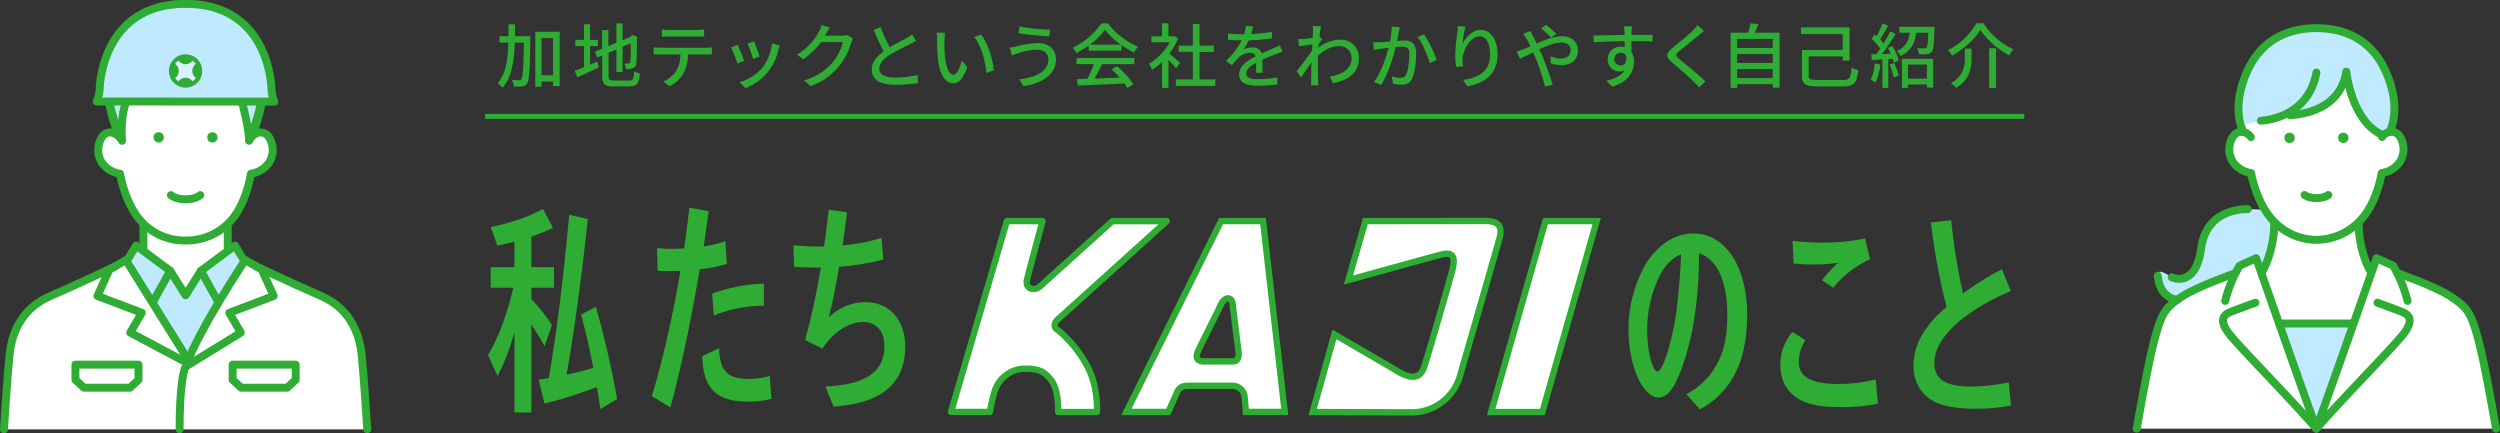 <svg xmlns="http://www.w3.org/2000/svg" viewBox="0 0 995.63 172.56"><rect x="0" y="0" width="995.63" height="172.56" fill="#333333" stroke="none"/><defs><style>.cls-1{fill:#2eac34;}.cls-2,.cls-3,.cls-4,.cls-5{fill:#fff;}.cls-2,.cls-3,.cls-5,.cls-7,.cls-8{stroke:#2eac34;}.cls-2,.cls-5,.cls-7,.cls-8{stroke-linecap:round;stroke-linejoin:round;}.cls-2,.cls-3{stroke-width:2.53px;}.cls-3{stroke-miterlimit:10;}.cls-5,.cls-7,.cls-8{stroke-width:3.16px;}.cls-6,.cls-7{fill:#bfe9ff;}.cls-8{fill:none;}.cls-9{fill:#dbf3ff;}.cls-10{fill:#bfeaff;}</style></defs><g id="レイヤー_2" data-name="レイヤー 2"><g id="私たちKAJIのこと"><path class="cls-1" d="M211.22,14.42s0,.93,0,1.26c-.22,12.1-.42,16.24-1.29,17.5a2.58,2.58,0,0,1-2,1.23,19,19,0,0,1-3.3.06,5.83,5.83,0,0,0-.76-2.6c1.24.05,2.36.08,2.83.08a.9.9,0,0,0,.95-.48c.59-.75.82-4.42,1-14.5H205c-.25,7.48-1.2,13.94-4.9,18a8.92,8.92,0,0,0-1.93-1.85c3.3-3.64,4.09-9.4,4.28-16.18h-3.55V14.42h3.61c0-1.54,0-3.11,0-4.73h2.57c0,1.6,0,3.19,0,4.73Zm11.67-1.79V34.3h-2.63V32.51h-4.59v2h-2.49V12.63ZM220.26,30V15.15h-4.59V30Z"/><path class="cls-1" d="M235,25.73c.95-.42,2-.84,2.91-1.23l.59,2.3c-2.94,1.43-6.13,2.88-8.62,4l-1-2.63c1-.34,2.29-.84,3.69-1.43v-8.4h-3.44V15.88h3.44V9.66H235v6.22h3.11v2.46H235Zm15.57,6.36c1.54,0,1.82-.7,2-3.75a7.61,7.61,0,0,0,2.3.95c-.37,3.86-1.15,5.12-4.2,5.12h-6.41c-3.45,0-4.43-.86-4.43-4.22v-8.1l-1.93.82-1-2.3,2.91-1.23V12h2.47v6.38L245.5,17V9.33h2.44V16L251,14.7l.5-.39.45-.36,1.82.7-.11.44c0,5.21-.06,9-.22,10.11s-.62,1.79-1.49,2a8.59,8.59,0,0,1-2.69.31,7.88,7.88,0,0,0-.58-2.22c.58,0,1.34,0,1.62,0s.62-.11.73-.67.17-3.16.17-7.42l-3.25,1.4V28.7H245.5v-9L242.37,21v9.18c0,1.57.3,1.88,2.1,1.88Z"/><path class="cls-1" d="M262.84,19h18.31c.59,0,1.66-.06,2.36-.14v2.88c-.65-.06-1.63-.08-2.36-.08H274a17.29,17.29,0,0,1-1.74,7.47,13.39,13.39,0,0,1-5.57,5.21l-2.58-1.88a11.89,11.89,0,0,0,5.18-4.17,12.93,12.93,0,0,0,1.68-6.63h-8.09c-.84,0-1.79,0-2.55.08V18.85C261.08,18.93,262,19,262.84,19Zm3.47-7.06h11.32a22.5,22.5,0,0,0,2.8-.2v2.89c-.9-.06-1.94-.09-2.8-.09H266.34c-.92,0-2,0-2.74.09V11.73A20,20,0,0,0,266.31,11.93Z"/><path class="cls-1" d="M296.34,24.25l-2.66,1a57.26,57.26,0,0,0-2.55-6.38l2.63-1C294.41,19.18,295.81,22.71,296.34,24.25ZM310,19.88a22.33,22.33,0,0,1-3.92,8.46,21.6,21.6,0,0,1-9.21,6.77l-2.32-2.38a19,19,0,0,0,9.18-5.9,19.55,19.55,0,0,0,3.73-9.58l3.08,1C310.25,18.93,310.09,19.43,310,19.88Zm-7.44,2.63-2.64,1a48.77,48.77,0,0,0-2.24-6.16l2.64-.87C300.79,17.61,302.16,21.28,302.53,22.51Z"/><path class="cls-1" d="M329,13.5c-.11.22-.25.47-.39.7h6.72a6.8,6.8,0,0,0,2.1-.28l2.29,1.4A9.25,9.25,0,0,0,339,17,27.86,27.86,0,0,1,334,26.55a25.19,25.19,0,0,1-11.2,7.75L320.23,32a22.47,22.47,0,0,0,11.22-7,20.89,20.89,0,0,0,4.26-8.26H327a29.16,29.16,0,0,1-7.11,6.86l-2.46-1.85a23.75,23.75,0,0,0,8.79-9.27,12.58,12.58,0,0,0,1-2.52L330.47,11C329.91,11.85,329.33,12.94,329,13.5Z"/><path class="cls-1" d="M354.33,18.85c2.46-1.49,5.24-2.86,6.69-3.67a14.25,14.25,0,0,0,2.24-1.49l1.54,2.55c-.73.45-1.51.87-2.41,1.32-1.84,1-5.57,2.69-8.23,4.42-2.46,1.63-4,3.39-4,5.43,0,2.19,2.1,3.48,6.27,3.48a41.64,41.64,0,0,0,9.05-1l0,3.19a53.73,53.73,0,0,1-8.91.67c-5.4,0-9.38-1.54-9.38-6,0-3,1.91-5.26,4.76-7.28-1.28-2.35-2.68-5.51-4-8.51l2.77-1.15A64.93,64.93,0,0,0,354.33,18.85Z"/><path class="cls-1" d="M376.12,16.07c0,1.77,0,4.12.19,6.3.42,4.4,1.57,7.37,3.45,7.37,1.4,0,2.63-3,3.27-5.6l2.21,2.6c-1.76,4.79-3.5,6.44-5.54,6.44-2.83,0-5.43-2.69-6.19-10-.28-2.46-.31-5.82-.31-7.5A14.25,14.25,0,0,0,373,13l3.42.06A22.92,22.92,0,0,0,376.12,16.07ZM395.74,28l-2.88,1.12c-.48-4.82-2.07-11-4.9-14.4l2.77-.92C393.31,17,395.38,23.41,395.74,28Z"/><path class="cls-1" d="M413,19.8a25.73,25.73,0,0,0-7.5,1.4c-.84.25-1.77.61-2.5.89l-.86-3.19a23.12,23.12,0,0,0,2.77-.45,36.79,36.79,0,0,1,8.43-1.31c4.17,0,7.19,2.35,7.19,6.52,0,6-5.49,9.58-13,10.67L406,31.61c6.86-.84,11.54-3.33,11.54-8.06C417.52,21.39,415.81,19.8,413,19.8Zm5.24-8-.45,2.71c-3.17-.19-9-.75-12.18-1.31l.42-2.69A79.63,79.63,0,0,0,418.28,11.85Z"/><path class="cls-1" d="M433.56,18.17a34.49,34.49,0,0,1-4.87,2.92A9.45,9.45,0,0,0,427.15,19,28.39,28.39,0,0,0,438.6,9.33h2.69a28.2,28.2,0,0,0,12,9.24,12.7,12.7,0,0,0-1.65,2.35A36.46,36.46,0,0,1,446.67,18v2.18H433.56Zm-4.81,4.93h23v2.44H438.91c-.92,1.87-2,4-3,5.77l10-.4a42.85,42.85,0,0,0-3.25-3.33l2.24-1.2a35.16,35.16,0,0,1,6.49,7.19l-2.37,1.49a18.6,18.6,0,0,0-1.24-1.82c-6.66.33-13.77.64-18.53.84l-.34-2.55,4.15-.14a48.62,48.62,0,0,0,2.6-5.85h-6.94Zm17.61-5.32a28,28,0,0,1-6.3-5.93,27,27,0,0,1-6,5.93Z"/><path class="cls-1" d="M468.34,27.16c-.64-.81-1.9-2.15-3-3.3V35h-2.57V24.67a25.56,25.56,0,0,1-3.92,3.14,12.51,12.51,0,0,0-1.29-2.41,23.05,23.05,0,0,0,8.31-8.57h-7.33V14.45h4.23V9.3h2.57v5.15h1.93l.45-.08,1.46,1a26.11,26.11,0,0,1-3.48,6c1.32,1.06,3.65,3.08,4.29,3.66ZM484,31.64v2.58H468.29V31.64h6.77v-11h-5.65V18.15h5.65V9.52h2.66v8.63h5.66v2.52h-5.66v11Z"/><path class="cls-1" d="M498.31,13.53a65.72,65.72,0,0,0,8.23-.82v2.61a88.83,88.83,0,0,1-9.21.73,23.09,23.09,0,0,1-2.16,3.69,8.23,8.23,0,0,1,3.58-.84,3.7,3.7,0,0,1,3.76,2.38c1.73-.81,3.16-1.4,4.48-2,.95-.42,1.76-.79,2.66-1.24l1.14,2.58c-.81.25-2,.7-2.85,1-1.43.56-3.25,1.28-5.21,2.18,0,1.6.06,3.84.08,5.18h-2.66c.06-1,.09-2.58.12-4-2.41,1.32-3.92,2.61-3.92,4.26,0,1.9,1.82,2.29,4.64,2.29a48.66,48.66,0,0,0,7.79-.72l-.09,2.82a69.1,69.1,0,0,1-7.78.51c-4.17,0-7.42-1-7.42-4.45s3.36-5.63,6.61-7.28a2.26,2.26,0,0,0-2.3-1.4,7.14,7.14,0,0,0-4.65,2,30.53,30.53,0,0,0-2.54,3l-2.41-1.79a28.3,28.3,0,0,0,6.33-8.18h-.82c-1.17,0-3.1-.06-4.67-.17V13.33a36.8,36.8,0,0,0,4.81.31c.54,0,1.1,0,1.66,0a14.32,14.32,0,0,0,.64-3.33l2.91.22C498.89,11.29,498.67,12.32,498.31,13.53Z"/><path class="cls-1" d="M522.81,10.36l3.28.11c-.17.73-.39,2.22-.59,4h0l1,1.17c-.34.51-.87,1.32-1.32,2,0,.45-.08.92-.11,1.37a14.14,14.14,0,0,1,8.63-3.22,7.19,7.19,0,0,1,7.5,7.28c0,5.66-3.84,8.79-10.33,10.05l-1.29-2.66c4.82-.73,8.74-2.83,8.71-7.45a4.75,4.75,0,0,0-5-4.64c-3.11,0-5.91,1.54-8.37,3.8-.06,1-.09,2-.09,2.92,0,2.43,0,4.42.14,7,0,.5.09,1.31.14,1.9h-3c0-.5.08-1.4.08-1.85,0-2.63,0-4.22.11-7.33-1.31,1.93-3,4.34-4.14,6l-1.74-2.43c1.57-2,4.6-6,6.11-8.29,0-.79.11-1.63.17-2.41l-5.32.7L517,15.51a18.62,18.62,0,0,0,2.1,0c.86-.06,2.32-.23,3.66-.42.09-1.21.14-2.13.14-2.44A15.9,15.9,0,0,0,522.81,10.36Z"/><path class="cls-1" d="M557.1,12.77c-.17.87-.42,2.21-.68,3.53,1.15-.11,2.16-.17,2.8-.17,2.72,0,4.77,1.09,4.77,5,0,3.31-.42,7.81-1.6,10.17-.9,1.93-2.35,2.43-4.31,2.43a16.09,16.09,0,0,1-3.34-.39l-.44-2.91a14.91,14.91,0,0,0,3.41.56,2.19,2.19,0,0,0,2.3-1.35c.84-1.73,1.26-5.29,1.26-8.2,0-2.41-1.09-2.83-2.86-2.83-.59,0-1.51.06-2.57.17-1,4.12-3,10.58-5.8,15.06l-2.88-1.14C550,28.93,552,22.88,553,19.07c-1.29.14-2.43.28-3.08.36s-2,.26-2.77.4l-.28-3c.95.06,1.76,0,2.72,0s2.4-.14,4-.28a31.26,31.26,0,0,0,.64-6l3.28.34C557.35,11.43,557.21,12.15,557.1,12.77Zm15.06,11.09-2.77,1.29c-.79-3-2.88-8-4.84-10.36l2.6-1.12A48.91,48.91,0,0,1,572.16,23.86Z"/><path class="cls-1" d="M582.44,17.45c1.23-2.55,3.92-5.55,7.31-5.55,3.8,0,6.63,3.75,6.63,9.77,0,7.82-4.87,11.4-12,12.72l-1.68-2.55c6.13-.95,10.72-3.22,10.72-10.17,0-4.36-1.48-7.22-4.14-7.22-3.42,0-6.52,5-6.78,8.74a13,13,0,0,0,.12,3.22l-2.75.19a35.08,35.08,0,0,1-.31-4.53,74.64,74.64,0,0,1,.81-9,22.61,22.61,0,0,0,.23-2.66l3,.14A55.36,55.36,0,0,0,582.44,17.45Z"/><path class="cls-1" d="M610.49,14.34c.47.89,1,1.9,1.51,3,3.36-1.49,7-2.92,9.88-2.92,4.06,0,6.56,2.41,6.56,5.55,0,3.53-2.36,6-6.67,6a13.1,13.1,0,0,1-4.25-.78l.08-2.8a9.67,9.67,0,0,0,3.92.95c2.66,0,4-1.46,4-3.47,0-1.57-1.29-2.92-3.75-2.92s-5.6,1.26-8.74,2.69c.34.7.65,1.4,1,2.07,1.42,3.31,3.36,8.82,4.31,12l-3.05.78a82,82,0,0,0-3.78-11.53l-.93-2.1c-2.1,1-4,2-5.21,2.57L604,20.53a20.92,20.92,0,0,0,2.52-.84c.92-.37,1.9-.79,3-1.26-.51-1-1-2-1.43-2.78-.36-.61-1-1.56-1.48-2.18l2.85-1.15C609.68,12.8,610.21,13.83,610.49,14.34Zm3.25-3,2-1.45c1,.75,3.05,2.55,4.06,3.58l-2,1.57A44.16,44.16,0,0,0,613.74,11.31Z"/><path class="cls-1" d="M649.77,12.49c0,.34,0,.84,0,1.4h8.4l-.06,2.63c-1.65-.08-4.31-.14-8.37-.14,0,1.51,0,3.14,0,4.4a6.92,6.92,0,0,1,1,3.72c0,3.73-2,8.12-8.62,10l-2.38-2.35c3.3-.73,5.88-2,7.22-4.11a4.38,4.38,0,0,1-2,.42,4.67,4.67,0,0,1-4.7-4.88,5.05,5.05,0,0,1,5.2-5,5.58,5.58,0,0,1,1.57.2c0-.73,0-1.57,0-2.38-4.25.06-8.84.22-12.32.45l-.08-2.69c3.16-.06,8.37-.2,12.38-.25,0-.62,0-1.09-.06-1.43-.08-.9-.17-1.76-.22-2h3.22A15.17,15.17,0,0,0,649.77,12.49Zm-4.31,13.58c1.45,0,2.54-1.15,2.18-3.78A2.31,2.31,0,0,0,645.46,21a2.52,2.52,0,0,0-2.55,2.63A2.45,2.45,0,0,0,645.46,26.07Z"/><path class="cls-1" d="M676.49,14.09c-1.88,1.56-5.74,4.62-7.73,6.3-1.59,1.37-1.59,1.73.06,3.16,2.38,2,7.47,6,10.38,8.93l-2.54,2.33c-.67-.76-1.4-1.54-2.13-2.27-1.88-1.91-6-5.49-8.65-7.67s-2.44-3.62.22-5.83c2.16-1.79,6.22-5,8.12-6.91A17.56,17.56,0,0,0,676,10l2.6,2.32C678,12.88,677.05,13.64,676.49,14.09Z"/><path class="cls-1" d="M708.73,13v21.9H706v-1.4H691.82V35h-2.6V13h7a31.51,31.51,0,0,0,.93-3.75l3.1.36c-.44,1.18-.89,2.38-1.37,3.39Zm-16.91,2.49V19.1H706V15.51Zm0,6v3.58H706V21.51ZM706,31.11V27.5H691.82v3.61Z"/><path class="cls-1" d="M733.78,31.84c2.89,0,3.31-.73,3.61-4.9a10.91,10.91,0,0,0,2.66,1c-.53,5.1-1.54,6.47-6.27,6.47h-9.85c-4.76,0-6.3-.84-6.3-4.34V19.91h16.24V13.58H717.26V10.92h19.35V24.14h-2.74V22.46H720.31v7.61c0,1.49.56,1.77,3.56,1.77Z"/><path class="cls-1" d="M748.87,25.71A25.8,25.8,0,0,1,747,32.85a10.43,10.43,0,0,0-2-1,21.2,21.2,0,0,0,1.65-6.56Zm4.76-7.42a21.79,21.79,0,0,1,2.55,5.79l-1.91.84a11,11,0,0,0-.44-1.51l-1.82.11V35h-2.33V23.66l-4.23.25-.22-2.29,2-.06c.5-.67,1.06-1.43,1.6-2.21a26.24,26.24,0,0,0-3.48-3.92l1.26-1.71c.26.2.51.42.76.65a32.79,32.79,0,0,0,2.3-5.07l2.29.89c-1,1.88-2.15,4-3.16,5.58a19.05,19.05,0,0,1,1.34,1.54c1-1.66,2-3.36,2.66-4.79l2.16,1c-1.57,2.55-3.59,5.6-5.41,8,1.12,0,2.3-.08,3.5-.17-.36-.78-.75-1.57-1.14-2.27Zm.78,6.8a32.85,32.85,0,0,1,1.77,5.07l-2,.67a29.84,29.84,0,0,0-1.65-5.12Zm16.05-14.42s0,.67-.06,1c-.19,5.85-.39,8.15-1.06,9a2.54,2.54,0,0,1-1.88.89,22.18,22.18,0,0,1-3.25,0,5.7,5.7,0,0,0-.75-2.41c1.2.11,2.35.11,2.85.11s.7,0,.9-.28c.39-.44.59-2,.73-5.93h-4.79c-.56,4-2,7.28-6.27,9.21a7.24,7.24,0,0,0-1.54-1.93c3.67-1.54,4.79-4.15,5.26-7.28h-4.2V10.67Zm-13,12.74H769.9V34.86h-2.52V33.63h-7.54V35h-2.4Zm2.4,2.3v5.62h7.54V25.71Z"/><path class="cls-1" d="M777.4,22.18A9.61,9.61,0,0,0,775.78,20,27.91,27.91,0,0,0,787.15,9.24h2.77a27.3,27.3,0,0,0,11.92,10.39A15.26,15.26,0,0,0,800.17,22a32.33,32.33,0,0,1-11.51-10.08C786.5,15.54,782.11,19.57,777.4,22.18Zm7.76-2.83V23c0,3.95-.59,8.68-6.11,12a9.59,9.59,0,0,0-2.13-1.85C782,30.21,782.5,26.29,782.5,23V19.35Zm9.77-.14V35h-2.72V19.21Z"/><path class="cls-2" d="M401,88.05l-22.25,76h15.45s.78-4.46,1.85-8a12.75,12.75,0,0,1,12-9.22c5.32-.05,8,.92,10.85,4.92s2.51,12.34,2.51,12.34h15.45s.62-9.9-3.71-17.93A46.1,46.1,0,0,0,420.71,131c-1.25-1-.69-2.7.7-3.93s43.24-39,43.24-39H443s-26.84,24.23-28.91,26.08-6,1-5.08-2.85,6.18-23.23,6.18-23.23Z"/><path class="cls-3" d="M486.29,88.05H503l8.65,76H496.18s-.19-2.83-.5-5.8a4.89,4.89,0,0,0-5.12-4.62H473.12c-3.29,0-4,1.75-4.62,3.18s-3.23,7.24-3.23,7.24H448.58Zm0,33.21c-1.22,2.52-7.9,15.8-9.13,18.46s-.41,4.21,2.25,4.21h11.49c1.95,0,2.57-1.44,2.36-3.59s-2.15-16.93-2.36-19.39S488,117.66,486.25,121.26Z"/><path class="cls-3" d="M543.78,88.05,537,111.54s32.47-9,37.08-10.18,5.75.92,4.21,6.67-9.44,33-11.08,38.05-5.54,4.82-10.67,1.75-25.11-14.65-25.11-14.65l-8.65,30.91s34,.12,40,.12a20.06,20.06,0,0,0,18.77-14.85c3.08-10.87,14.46-50,15.7-54.77S596.43,88,591.4,88Z"/><polygon class="cls-3" points="615.48 88.05 593.85 164.09 614.25 164.09 635.88 88.05 615.48 88.05"/><path class="cls-4" d="M146.22,171s-1.35-21.58-2.26-30c-.64-6-3.28-17.46-16-23-13.15-5.73-26.33-12.06-26.33-12.06-9.08-3.79-27.76-3.66-27.76-3.66s-18.68-.13-27.76,3.66c0,0-13.18,6.33-26.34,12.06-12.68,5.53-15.32,17-16,23-.91,8.47-2.26,30-2.26,30Z"/><rect class="cls-5" x="57.11" y="89.41" width="33.59" height="29.9"/><polygon class="cls-6" points="80 107.87 73.9 117.6 67.8 107.87 60.92 120.21 73.9 141.67 86.88 120.21 80 107.87"/><path class="cls-5" d="M100,54.84s5.39-11.91,4.88-22.56c-.67-13.9-9.1-19.14-16-22a41,41,0,0,0-30.08,0c-6.87,2.89-15.3,8.13-16,22-.51,10.65,4.88,22.56,4.88,22.56-1.67-2.28-4.88-3-6.85-.55a9.5,9.5,0,0,0-.3,10.43,10.72,10.72,0,0,0,7.25,4.46s1.88,11,7.55,17.92A23.2,23.2,0,0,0,73.9,95.78,23.65,23.65,0,0,0,92.61,87.1c5.67-6.89,7.32-17.92,7.32-17.92a10.69,10.69,0,0,0,7.24-4.46,9.48,9.48,0,0,0-.29-10.43C104.91,51.83,101.7,52.56,100,54.84Z"/><path class="cls-7" d="M99.19,56.06s5.72-13.12,5.72-23.78c0-9.77-5.81-11.84-8.48-11.84-3.74-17.55-29-14-35.76-11S43.56,18.38,42.89,32.28c-.51,10.65,5.72,23.78,5.72,23.78s-.89-9.19,1.68-15.6c0,0,17.55-4.63,25.34-13.8L70.27,37.77S81.74,35,85.88,25.87c0,0,8.5,8.76,10.81,16C96.69,41.88,99.19,51.35,99.19,56.06Z"/><path class="cls-8" d="M79.75,77.7S78,79.38,73.9,79.38s-5.85-1.68-5.85-1.68"/><circle class="cls-1" cx="63.2" cy="54.71" r="2.05"/><circle class="cls-1" cx="84.59" cy="54.71" r="2.05"/><path class="cls-7" d="M109.26,40.46A14.5,14.5,0,0,1,108.09,35c-.56-9.56-5.81-33.46-34.19-33.46S40.27,25.48,39.71,35a14.36,14.36,0,0,1-1.18,5.42Z"/><path class="cls-1" d="M73.9,21.63a6.63,6.63,0,1,0,6.63,6.62A6.62,6.62,0,0,0,73.9,21.63Z"/><path class="cls-9" d="M76.6,28.25A3.47,3.47,0,0,1,78,25.44a4.8,4.8,0,0,0-1.31-1.31,3.51,3.51,0,0,1-2.81,1.43,3.45,3.45,0,0,1-2.81-1.43,5,5,0,0,0-1.31,1.32,3.48,3.48,0,0,1,0,5.62,5.1,5.1,0,0,0,1.31,1.31,3.49,3.49,0,0,1,5.63,0A5,5,0,0,0,78,31.06,3.47,3.47,0,0,1,76.6,28.25Z"/><polygon class="cls-7" points="86.88 120.21 80 107.87 93.59 97.8 99.75 108 86.88 120.21"/><polygon class="cls-7" points="60.92 120.21 67.8 107.87 54.21 97.8 48.05 108 60.92 120.21"/><path class="cls-5" d="M73.9,146l22-13.53-4.59-7.89L109,117.86l-4.76-10.49-6.58-3.79s-18.35,27.38-24,43C71.35,153.06,71.54,171,71.54,171"/><polygon class="cls-5" points="73.9 141.67 50.14 103.58 43.56 107.37 38.8 117.86 56.47 124.57 51.88 132.46 72.72 143.56 73.9 141.67"/><polygon class="cls-5" points="51.76 154.41 55.15 151.26 55.15 145.21 30.04 145.21 30.04 151.26 33.43 154.41 51.76 154.41"/><polygon class="cls-5" points="96.04 154.41 92.65 151.26 92.65 145.21 117.76 145.21 117.76 151.26 114.37 154.41 96.04 154.41"/><polyline class="cls-8" points="80 107.87 73.9 117.6 67.8 107.87"/><path class="cls-8" d="M1.58,171s1.35-21.58,2.26-30c.64-6,3.28-17.46,16-23,13.16-5.73,26.34-12.06,26.34-12.06"/><path class="cls-8" d="M101.66,105.88s13.18,6.33,26.33,12.06c12.69,5.53,15.33,17,16,23,.91,8.47,2.26,30,2.26,30"/><path class="cls-4" d="M986.17,132.29c-2.47-8.18-4-10.1-10.16-14.2s-21.23-9.3-21.23-9.3h0c-.94-1.86-1.64-3-1.64-3l-6.61-3s-.78,2.24-2.1,6H900.61l-2.09-6-6.61,3s-.71,1.16-1.64,3h0S875.2,114,869,118.09s-7.69,6-10.15,14.2-5.33,23.9-7.89,38.42H994.06C991.49,156.19,988.63,140.48,986.17,132.29Z"/><path class="cls-4" d="M936.84,128.84h.54c2.9-8.23,5.45-15.49,7.11-20.23l-.18-.14s-2.26-3.3-3.87-10.07a44.79,44.79,0,0,1-1.12-9.27l0-.68a23.81,23.81,0,0,1-16.82,7.05,23.27,23.27,0,0,1-16.79-7.25v.88a44.79,44.79,0,0,1-1.12,9.27c-1.61,6.77-3.87,10.07-3.87,10.07l-.18.17c1.67,4.74,4.21,12,7.11,20.19Z"/><path class="cls-10" d="M867.14,119.39c-8-1.13-7.81-9.58-7.81-9.58-.11-2.27,1.47-2.12,5.55.63,0,0,9.55,4.72,11.75-11.64,2.22-16.52,18.57-15.5,18.57-15.5,2.59,0,6.84.28,6.84.28a45.92,45.92,0,0,0,3.69,5.56,44.79,44.79,0,0,1-1.12,9.27c-1.61,6.77-3.87,10.07-3.87,10.07l-2.22-5.67-6.61,3-1.64,3S872.91,115,867.14,119.39Z"/><path class="cls-4" d="M955.5,54a3.8,3.8,0,0,0-2.84-1.53h-1c.53-1,4.85-9.78-1.52-24C944,14.66,932.24,11.2,922.52,11.2s-21.44,3.46-27.61,17.26c-6.38,14.3-2,23.1-1.51,24h-.51A3.83,3.83,0,0,0,889.54,54a9.46,9.46,0,0,0-.29,10.42,10.68,10.68,0,0,0,7.24,4.47S898.37,79.5,904,86.39a23.64,23.64,0,0,0,18.48,9.12,24.08,24.08,0,0,0,18.71-9.12c5.67-6.89,7.32-17.47,7.32-17.47a10.71,10.71,0,0,0,7.25-4.47A9.46,9.46,0,0,0,955.5,54Z"/><path class="cls-10" d="M951.6,52.59s5.3-9-1.47-24.13C944,14.66,932.24,11.2,922.52,11.2s-21.44,3.46-27.61,17.26c-3.95,8.86-4,15.68-3,19.69.71,2.61,4.89.63,8.44-.07a26.9,26.9,0,0,0,10.27-2.82l1.2.57s19.86.11,22.55-17.31c0,0,2,19.63,14.24,25.16Z"/><polygon class="cls-10" points="936.84 128.84 907.67 128.84 922.52 170.72 936.84 128.84"/><path class="cls-8" d="M896.39,54.57c-1.66-2.27-4.87-3-6.85-.54a9.46,9.46,0,0,0-.29,10.42,10.68,10.68,0,0,0,7.24,4.47S898.37,79.5,904,86.39a23.64,23.64,0,0,0,18.48,9.12,24.08,24.08,0,0,0,18.71-9.12c5.67-6.89,7.32-17.47,7.32-17.47a10.71,10.71,0,0,0,7.25-4.47A9.46,9.46,0,0,0,955.5,54c-2-2.47-5.18-1.73-6.85.54"/><circle class="cls-1" cx="911.83" cy="54.9" r="2.05"/><circle class="cls-1" cx="933.22" cy="54.9" r="2.05"/><path class="cls-8" d="M900.74,108.48s2.26-3.3,3.87-10.07a44.79,44.79,0,0,0,1.12-9.27"/><path class="cls-8" d="M939.32,89.14a44.79,44.79,0,0,0,1.12,9.27c1.61,6.77,3.87,10.07,3.87,10.07"/><path class="cls-8" d="M900.39,48.08s18.79-.52,22.13-19.19"/><path class="cls-8" d="M911.86,45.83s19.86.11,22.55-17.31c0,0,2,19.63,14.24,25.16"/><path class="cls-8" d="M951.6,52.59s5.3-9-1.47-24.13C944,14.66,932.24,11.2,922.52,11.2s-21.44,3.46-27.61,17.26c-6.76,15.15-1.46,24.13-1.46,24.13"/><path class="cls-8" d="M898.22,120.56s-7.39,2.66-10.06,3.75-4.34,3.15-.88,8,24.3,25.74,35.24,38.42c-9-25-24-67.9-24-67.9l-6.61,3a52.94,52.94,0,0,0-5.72,14"/><path class="cls-8" d="M946.83,120.56s7.39,2.66,10,3.75,4.34,3.15.89,8-24.3,25.74-35.25,38.42c9-25,24-67.9,24-67.9l6.61,3a52.94,52.94,0,0,1,5.72,14"/><path class="cls-8" d="M890.27,108.79S875.2,114,869,118.09s-7.69,6-10.15,14.2-5.33,23.9-7.89,38.42"/><path class="cls-8" d="M954.78,108.79s15.07,5.21,21.23,9.3,7.69,6,10.16,14.2,5.32,23.9,7.89,38.42"/><line class="cls-8" x1="907.67" y1="128.84" x2="936.84" y2="128.84"/><path class="cls-8" d="M895.2,83.3s-16.35-1-18.57,15.5c-2.2,16.36-11.75,11.64-11.75,11.64"/><path class="cls-8" d="M859.33,109.81s.3,8.61,7.81,9.58"/><path class="cls-8" d="M927.24,77.66s-1.41,1.24-4.72,1.24-4.72-1.24-4.72-1.24"/><path class="cls-1" d="M204.69,132.93l-.11.37a90.6,90.6,0,0,1-6.42,16.5l-3.81-8.39c4.25-7.18,7.46-15.85,10.06-26.81h-9v-8.21h9.45V96.25c-2.43.65-3.76.93-6.8,1.57l-2.6-7.37c8.3-1.75,15.81-4.33,20.74-7.28l4,7.56a77,77,0,0,1-8.57,3.5v12.16h9v8.21h-9v4.51a72.94,72.94,0,0,1,8.18,10.32l-2.93,8.48c-2.21-4-3.37-5.8-5.25-8.75v35.11h-6.75V132.38ZM234.1,87.22c-2.49,23.32-5.25,43.78-8.46,61.94,3.87-.74,4-.83,10.67-2.59-1.49-7.55-3-14.28-4.92-21.28l5.92-3.05a360.84,360.84,0,0,1,8.45,36.68l-6.63,4c-.55-3.41-.94-6-1.44-8.76l-1.32.46a170,170,0,0,1-19.52,6.09l-2.32-9.5c.33-.09,1.6-.27,3.26-.46l.44-.09.33-.09.17-.83.11-.92c3-17.61,5.42-37,7.85-63.32Z"/><path class="cls-1" d="M261.64,98.83q3.41.28,6,.28c1.05,0,1.22,0,4.81-.18.83-5.72,1.33-9.77,2.1-16.22l7.69,1.38c-1.11,7.93-1.5,10.6-2,14A39.27,39.27,0,0,0,288.9,96l.55,9.12a57.49,57.49,0,0,1-10.78,2.12c-3.76,22-7.41,39.08-11.67,55l-7.41-4.51c4.09-13.09,8.46-32.35,11.39-49.86-3.37.09-3.65.09-5,.09s-2.22,0-4.09-.09Zm45.61,60a36.81,36.81,0,0,1-9.34,1.11c-12.72,0-18-5.35-18.19-18.16l6.69-3.13c.16,8.94,3.31,12.26,11.61,12.26a31.51,31.51,0,0,0,8.51-1.2ZM283.59,117a62.3,62.3,0,0,1,20.62-4v8.75a53.51,53.51,0,0,0-19.9,3.87Z"/><path class="cls-1" d="M328.16,98.19c.55-3.5,1.27-9.31,1.88-14.65l7.35,1c-.78,6-1.05,7.74-1.83,13.18a70.14,70.14,0,0,0,15.54-3l.66,8.66a105.82,105.82,0,0,1-17.58,2.86c-1.55,8.85-2.65,14.47-4.14,20.18a20.9,20.9,0,0,1,14.65-6.08c9.51,0,15.81,7.1,15.81,17.69,0,14.75-9.57,22.68-28.53,23.87l-3.26-8c16-.65,23.5-5.81,23.5-16,0-6.08-3.21-9.68-8.57-9.68-5.59,0-11.95,4.15-16.09,10.6l-6.91-3.41a288,288,0,0,0,6.24-28.84c-3.87,0-7.52-.1-10.67-.28L316,97.64a99.18,99.18,0,0,0,10.12.55h2.05Z"/><path class="cls-1" d="M671.59,157a28.67,28.67,0,0,0,11.94-11.61c3-5,4.37-11.43,4.37-20,0-13.36-4.14-22.3-11.28-24.51,0,16-1.71,29.12-5.25,40.91-3.48,11.43-6.74,16.5-10.78,16.5-6.41,0-12.05-12.72-12.05-27.09A52.72,52.72,0,0,1,656.11,104c5.2-7.28,11.34-11,18.41-11,12.61,0,21.29,13.18,21.29,32.44,0,18.34-6.19,30.69-18.8,37.6ZM656,131.64c0,8.11,2.1,16.31,4.14,16.31,1.16,0,3.15-4.33,4.87-10.88a115.1,115.1,0,0,0,2.54-12.44c1-8.29,1.72-16.4,1.94-23.31-3.27,1.29-6.09,4-8.19,7.92A48.26,48.26,0,0,0,656,131.64Z"/><path class="cls-1" d="M747.89,160.76a68.65,68.65,0,0,1-14.09,1.38c-9.4,0-14.43-1.1-18.47-3.87-4.2-3-6.3-7.28-6.3-13.09a19.72,19.72,0,0,1,4.86-13l5.09,3.32a16,16,0,0,0-2.6,8.75c0,5.9,5.09,8.67,15.76,8.67A60.45,60.45,0,0,0,747,151.08Zm-34-64.88a88,88,0,0,0,11.89.74,81.64,81.64,0,0,0,17-1.66l1.93,8.29a41.11,41.11,0,0,0-14.65,11.34l-4.42-3a49.56,49.56,0,0,1,6.36-6.92,67,67,0,0,1-10.06.65,68.77,68.77,0,0,1-7.63-.37Z"/><path class="cls-1" d="M800.87,161.5a75.94,75.94,0,0,1-14,1.29c-8,0-14.09-1.2-17.85-3.6-4.48-2.85-7-7.74-7-13.64a25.54,25.54,0,0,1,5.2-14.83c2-3,3.81-4.8,8-8.48A250.86,250.86,0,0,1,769,88.6l8.07-.92a245.87,245.87,0,0,0,4.7,29.21,118.75,118.75,0,0,1,15.48-9.68l3.54,8.67c-19.18,8.29-30.41,18.89-30.41,28.66,0,6.54,4.43,9.4,14.65,9.4A78.35,78.35,0,0,0,800,152.28Z"/><rect class="cls-1" x="193.17" y="45.35" width="613" height="2"/></g></g></svg>